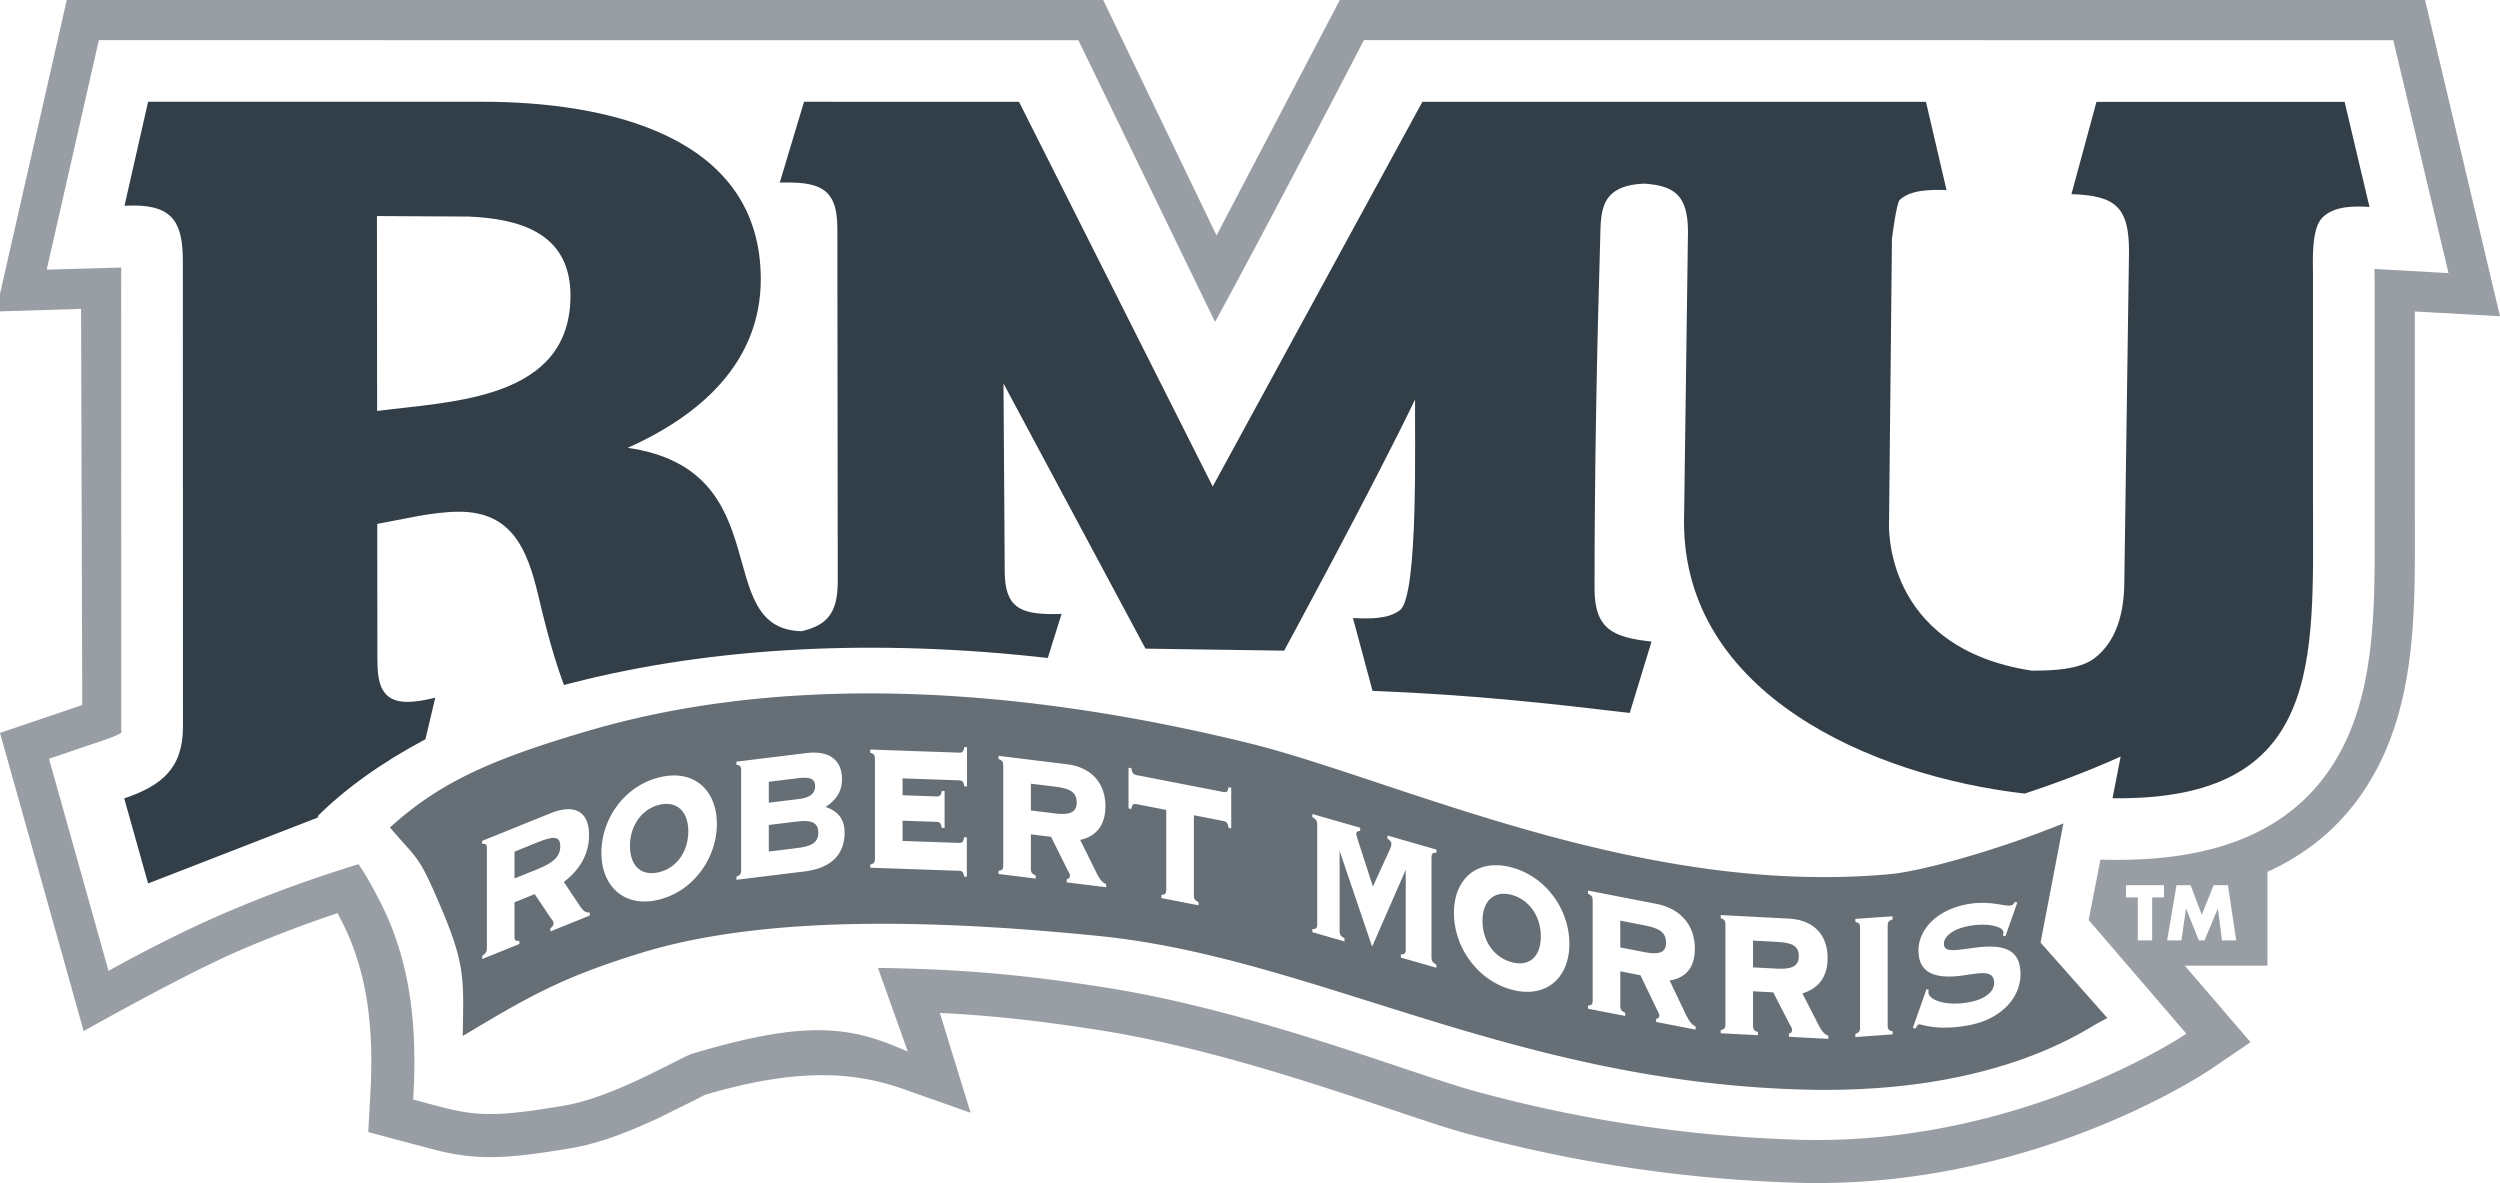 <svg xmlns="http://www.w3.org/2000/svg" viewBox="0 0 119.808 56.697" fill="#333f48"><path d="M115.725 14.927h0l4.083.228L116.217 0 64.21-.003 58.3 11.285 52.867-.003 3.201-.006-.192 14.928l4.078-.126.056 18.986L0 35.123l4.01 14.29s4.86-2.748 7.522-3.886a60.99 60.99 0 0 1 4.643-1.767l.253.491c1.406 2.806 1.453 5.826 1.313 8.327l-.093 1.674 1.619.435 1.788.469c.608.142 1.154.234 1.75.275 1.232.083 2.572-.069 4.61-.416 1.497-.255 3.101-.943 4.278-1.501l1.561-.774.522-.268c5.125-1.528 7.73-.879 9.464-.302l3.274 1.156-1.474-4.783c2.44.122 4.735.365 7.705.835 6.992 1.107 14.586 4.151 17.471 4.926a68.06 68.06 0 0 0 15.453 2.362c11.55.498 20.165-5.348 20.271-5.421l1.915-1.3-3.153-3.667h3.961v-4.498c2.361-1.067 4.223-2.802 5.445-5.332 1.034-2.141 1.377-4.449 1.518-6.436.131-1.855.1-3.879.1-5.962v-9.124zm-9.242 30.141l-.193-1.522h-.007l-.635 1.522h-.274l-.607-1.522h-.007l-.221 1.522h-.684l.449-2.645h0 .677l.536 1.414.568-1.414h.684l.399 2.645zm7.31-32.178l.006.375v10.786c0 2.035.033 4.014-.095 5.826-.134 1.892-.454 3.916-1.332 5.734-1.931 3.999-5.863 5.769-11.712 5.583l-.565 2.896 4.684 5.448s-8.152 5.534-19.022 5.066a66.08 66.08 0 0 1-15.007-2.294c-2.92-.784-10.608-3.851-17.684-4.97-4.25-.673-7.154-.893-10.992-.956l1.434 4.015c-2.772-1.243-4.875-1.529-10.323.095-.577.172-3.724 2.078-6.118 2.485-4.046.689-4.526.449-7.264-.287.143-2.581.129-6.059-1.53-9.368-.376-.749-.717-1.355-1.089-1.908a62.28 62.28 0 0 0-6.409 2.339c-2.748 1.175-5.574 2.772-5.574 2.772L2.348 36.361l2.655-.899c.686-.233.81-.351.816-.358.008-.035-.008-.073-.008-.267l-.004-22.016-3.568.101L4.737 1.924h-.001l.002-.004-.001.004 46.942.003 6.549 13.498c2.462-4.485 7.135-13.502 7.135-13.502l49.332.003 2.645 11.162zm-11.91 30.115v-.582h0 1.824v.582h-.568v2.062h-.688v-2.062h-.568z" opacity=".5"/><path d="M7.098 4.876L5.966 9.86l.425-.011c1.934 0 2.372.877 2.372 2.679l.005 22.309c0 2.001-1.046 2.825-2.815 3.425l1.144 4.075 8.167-3.172-.047-.046c1.299-1.299 3.067-2.575 5.17-3.692l.473-1.993c-.439.109-.894.202-1.349.202-1.306 0-1.426-1.012-1.426-2.076l-.006-6.452c1.265-.226 2.644-.584 3.929-.584 2.546 0 3.266 1.838 3.781 3.982.161.671.601 2.618 1.237 4.323l.427-.112c6.768-1.728 14.557-2.115 22.759-1.184l.662-2.111-.399.007c-1.604 0-2.326-.338-2.326-2.063l-.058-8.985 6.804 12.704 6.645.097s4.237-7.801 6.275-12.038c-.026 1.63.176 9.378-.718 10.091-.575.459-1.56.417-2.26.383l.939 3.49c4.815.193 8.318.586 12.326 1.059l1.045-3.421c-1.816-.197-2.732-.569-2.732-2.54 0-5.719.113-11.487.284-17.204.019-.616.07-1.315.577-1.742.402-.339.975-.435 1.526-.459 1.419.099 2.091.537 2.091 2.31l-.19 13.907c0 8.201 8.904 12.159 16.328 13.014 2.707-.888 4.598-1.777 4.598-1.777l-.39 2c10.144.128 9.607-6.633 9.607-14.2V13.265c0-.717-.098-2.284.445-2.832.568-.573 1.513-.56 2.262-.518l-1.192-5.034h-11.891l-1.2 4.422c2.086.069 2.759.598 2.759 2.728l-.227 16.029c-.033 1.288-.35 2.661-1.427 3.483-.745.569-2.09.597-3.009.597-7.219-1.113-6.837-7.127-6.837-7.127l.139-13.564s.211-1.714.372-1.868c.535-.51 1.564-.493 2.244-.471l-.986-4.23-13.835-.001-10.297-.001-10.049 18.436-9.284-18.437H38.532l-1.163 3.872c1.777-.036 2.76.164 2.76 2.172l.019 16.999c-.015.631-.083 1.301-.558 1.768-.284.28-.711.45-1.159.562-4.451-.082-.994-7.722-8.346-8.789 3.416-1.527 6.374-4.048 6.374-8.086 0-6.933-7.474-8.499-13.352-8.499l-16.01-.001zm10.966 5.478l4.375.024c2.311.096 4.9.695 4.9 3.788 0 5.008-5.68 5.061-9.266 5.529l-.009-9.34z"/><g opacity=".75"><path d="M78.768 44.338l-1.119-.218v1.284l1.155.224c.698.136 1.039.03 1.039-.445 0-.518-.34-.703-1.074-.845zm-6.324-1.452a1.41 1.41 0 0 0-.441-.051c-.589.032-.955.515-.955 1.295 0 .96.537 1.751 1.406 1.983.85.228 1.387-.286 1.387-1.235s-.546-1.764-1.396-1.992zM38.422 39.35h0l-.245.021-1.334.164v1.273l1.298-.159c.734-.09 1.074-.24 1.074-.758 0-.415-.26-.567-.793-.541zm.641-1.662c0-.291-.146-.407-.472-.415-.109-.003-.237.006-.387.025l-1.361.167v1.003l1.468-.18c.501-.062.752-.265.752-.599zm11.46.006l-1.119-.137v1.283l1.155.142c.698.086 1.039-.045 1.039-.52 0-.518-.34-.678-1.074-.768z"/><path d="M97.788 45.17h.002l1.094-5.707-.649.253c-2.915 1.136-6.216 2.042-7.638 2.173-6.01.557-11.931-.575-17.25-2.072-5.343-1.504-10.052-3.363-13.593-4.227-5.098-1.243-9.616-1.914-13.584-2.196-8.285-.589-14.176.515-17.968 1.627l-.066.019c-4.498 1.321-6.911 2.404-9.161 4.361l-.289.252.25.29.675.763a5.21 5.21 0 0 1 .446.567c.273.409.556.985 1.11 2.296 1.026 2.426 1.06 3.228 1.021 5.387l-.012.693.595-.356c2.903-1.735 4.449-2.532 7.851-3.595 6.035-1.886 14.376-1.609 22.023-.844 2.579.258 5.094.82 7.634 1.524 2.557.708 5.138 1.559 7.83 2.389 5.4 1.665 11.275 3.258 18.307 3.449 4.537.123 7.873-.566 10.182-1.347 1.157-.391 2.052-.803 2.709-1.145.646-.336 1.057-.602 1.256-.708l.43-.23zm-69.523-1.295l-1.889.763v-.151c.098-.072.152-.159.152-.245 0-.097-.071-.154-.134-.247l-.77-1.145-.967.391v1.628c0 .205.045.241.233.219v.151l-1.781.72v-.151c.188-.13.224-.198.224-.403V40.67c0-.205-.036-.244-.224-.222v-.151l3.267-1.32c.302-.122.569-.186.799-.196h0c.691-.031 1.054.421 1.054 1.238 0 .885-.412 1.644-1.209 2.247l.698 1.044c.179.273.305.449.546.416v.151zm3.323-.763c-1.647.411-2.766-.615-2.766-2.244s1.101-3.197 2.766-3.612c.208-.052.408-.081.597-.09h0c1.326-.061 2.169.898 2.169 2.323 0 1.629-1.119 3.213-2.766 3.623zm6.946-1.347l-3.241.398v-.151c.188-.077.224-.135.224-.34v-4.735c0-.205-.036-.254-.224-.285v-.151l3.357-.412a2.88 2.88 0 0 1 .394-.022h0c.861.016 1.307.495 1.307 1.269 0 .572-.251.98-.788 1.337.609.195.913.611.913 1.215 0 1.079-.653 1.72-1.942 1.878zm7.808-4.074l-.125-.005c-.045-.228-.09-.283-.26-.289l-2.703-.095v.809l1.62.057c.17.006.215-.036.259-.261l.135.005v1.769l-.135-.005c-.045-.228-.089-.284-.259-.29l-1.62-.056v.97l2.694.094c.17.006.215-.046.26-.271l.125.004v1.887l-.125-.004c-.045-.228-.09-.273-.26-.279l-4.243-.148v-.151c.188-.047.224-.1.224-.305v-4.734c0-.205-.036-.26-.224-.321v-.151l4.252.148c.17.006.215-.046.26-.271h0l.125.004zm6.669 4.828l-1.889-.232v-.151c.098-.02.152-.079.152-.165 0-.097-.071-.192-.134-.318l-.77-1.55-.967-.119v1.628c0 .205.045.264.233.341v.151l-1.781-.219v-.151c.188-.031.224-.081.224-.285v-4.734c0-.205-.036-.264-.224-.341v-.151l3.267.401c1.208.149 1.853.929 1.853 2.018 0 .884-.412 1.427-1.209 1.609l.698 1.413c.179.367.304.609.546.703zm5.993-2.82l-.125-.025c-.045-.235-.089-.298-.259-.331l-1.406-.273v3.807c0 .205.036.266.224.357v.151l-1.781-.346v-.151c.188-.017.233-.062.233-.267v-3.807l-1.414-.275c-.17-.033-.214.012-.259.23l-.135-.026V36.79h0 0 0l.135.026c.045.235.089.297.259.331l4.145.806c.17.033.215-.012.259-.23l.125.024zm9.831 1.168c-.188 0-.233.041-.233.246v4.734c0 .205.044.272.233.38v.151l-1.701-.488v-.151c.188 0 .233-.041.233-.246v-3.807l-1.611 3.679-1.557-4.588v3.807c0 .205.045.272.233.38v.151l-1.54-.441v-.151c.188 0 .233-.041.233-.246v-4.735c0-.205-.045-.272-.233-.38v-.151h0l2.292.657v.151c-.125.007-.188.054-.188.14 0 .054.027.137.063.255l.734 2.27.833-1.821c.036-.087.054-.179.054-.222 0-.086-.063-.169-.188-.248v-.151l2.345.672v.151zm3.609 6.56c-1.647-.442-2.766-2.046-2.766-3.675 0-1.323.727-2.231 1.892-2.285h0a2.84 2.84 0 0 1 .874.104c1.665.446 2.766 2.035 2.766 3.664s-1.119 2.634-2.766 2.192zm8.813 1.915l-1.889-.367v-.151c.098-.013.152-.067.152-.153 0-.097-.072-.197-.134-.328l-.77-1.606-.966-.188v1.629c0 .205.045.267.233.358v.151l-1.781-.346v-.151c.188-.017.224-.064.224-.269v-4.735c0-.205-.036-.266-.224-.356v-.151h0l3.267.635c1.208.235 1.853 1.061 1.853 2.151 0 .884-.411 1.398-1.208 1.523l.698 1.462c.179.38.304.63.546.742v.151zm6.362.444l-1.889-.099v-.151c.098-.027.152-.089.152-.175 0-.097-.071-.187-.134-.309l-.77-1.496-.967-.05v1.628c0 .205.045.262.233.325v.151l-1.781-.094v-.151c.188-.044.224-.096.224-.301v-4.735c0-.205-.036-.261-.224-.325v-.151l3.268.171c1.208.063 1.853.798 1.853 1.887 0 .884-.412 1.456-1.208 1.695l.698 1.363c.179.354.305.588.546.665v.151zm3.078-5.725c-.188.067-.233.124-.233.329v4.735c0 .205.045.256.233.297v.151l-1.781.125v-.151c.188-.067.224-.123.224-.328v-4.735c0-.205-.036-.257-.224-.297v-.151l1.781-.125zm3.705 5.063c-1.576.306-2.336-.053-2.435-.034-.063.012-.107.085-.179.207l-.116-.042.653-1.853.116.042c-.018.036-.027.07-.027.102 0 .388.868.694 1.987.476.752-.146 1.164-.507 1.164-.906 0-.625-.573-.503-1.45-.376-1.45.217-2.175-.16-2.175-1.184 0-1.014.868-1.937 2.301-2.216 1.083-.21 1.826.109 2.104.055.098-.019.152-.04.215-.182h0l.116.042-.573 1.621-.116-.042c.009-.066.027-.113.027-.145 0-.302-.815-.478-1.692-.307-.743.144-1.164.507-1.164.841 0 .442.519.319 1.522.189 1.45-.185 2.149.143 2.149 1.287 0 1.1-.913 2.13-2.426 2.424zm-62.51-10.598a1.48 1.48 0 0 0-.304.045c-.841.21-1.397 1.006-1.397 1.966s.537 1.473 1.406 1.257c.85-.212 1.388-1.004 1.388-1.953 0-.83-.418-1.342-1.092-1.315z"/><path d="M26.589 40.157c-.177-.023-.446.056-.813.204l-1.119.452v1.283l1.155-.466c.698-.282 1.039-.592 1.039-1.067 0-.259-.085-.384-.262-.407zm58.541 4.979l-1.119-.059v1.283l1.155.061c.698.037 1.039-.118 1.039-.593 0-.518-.34-.654-1.074-.692z"/></g></svg>
